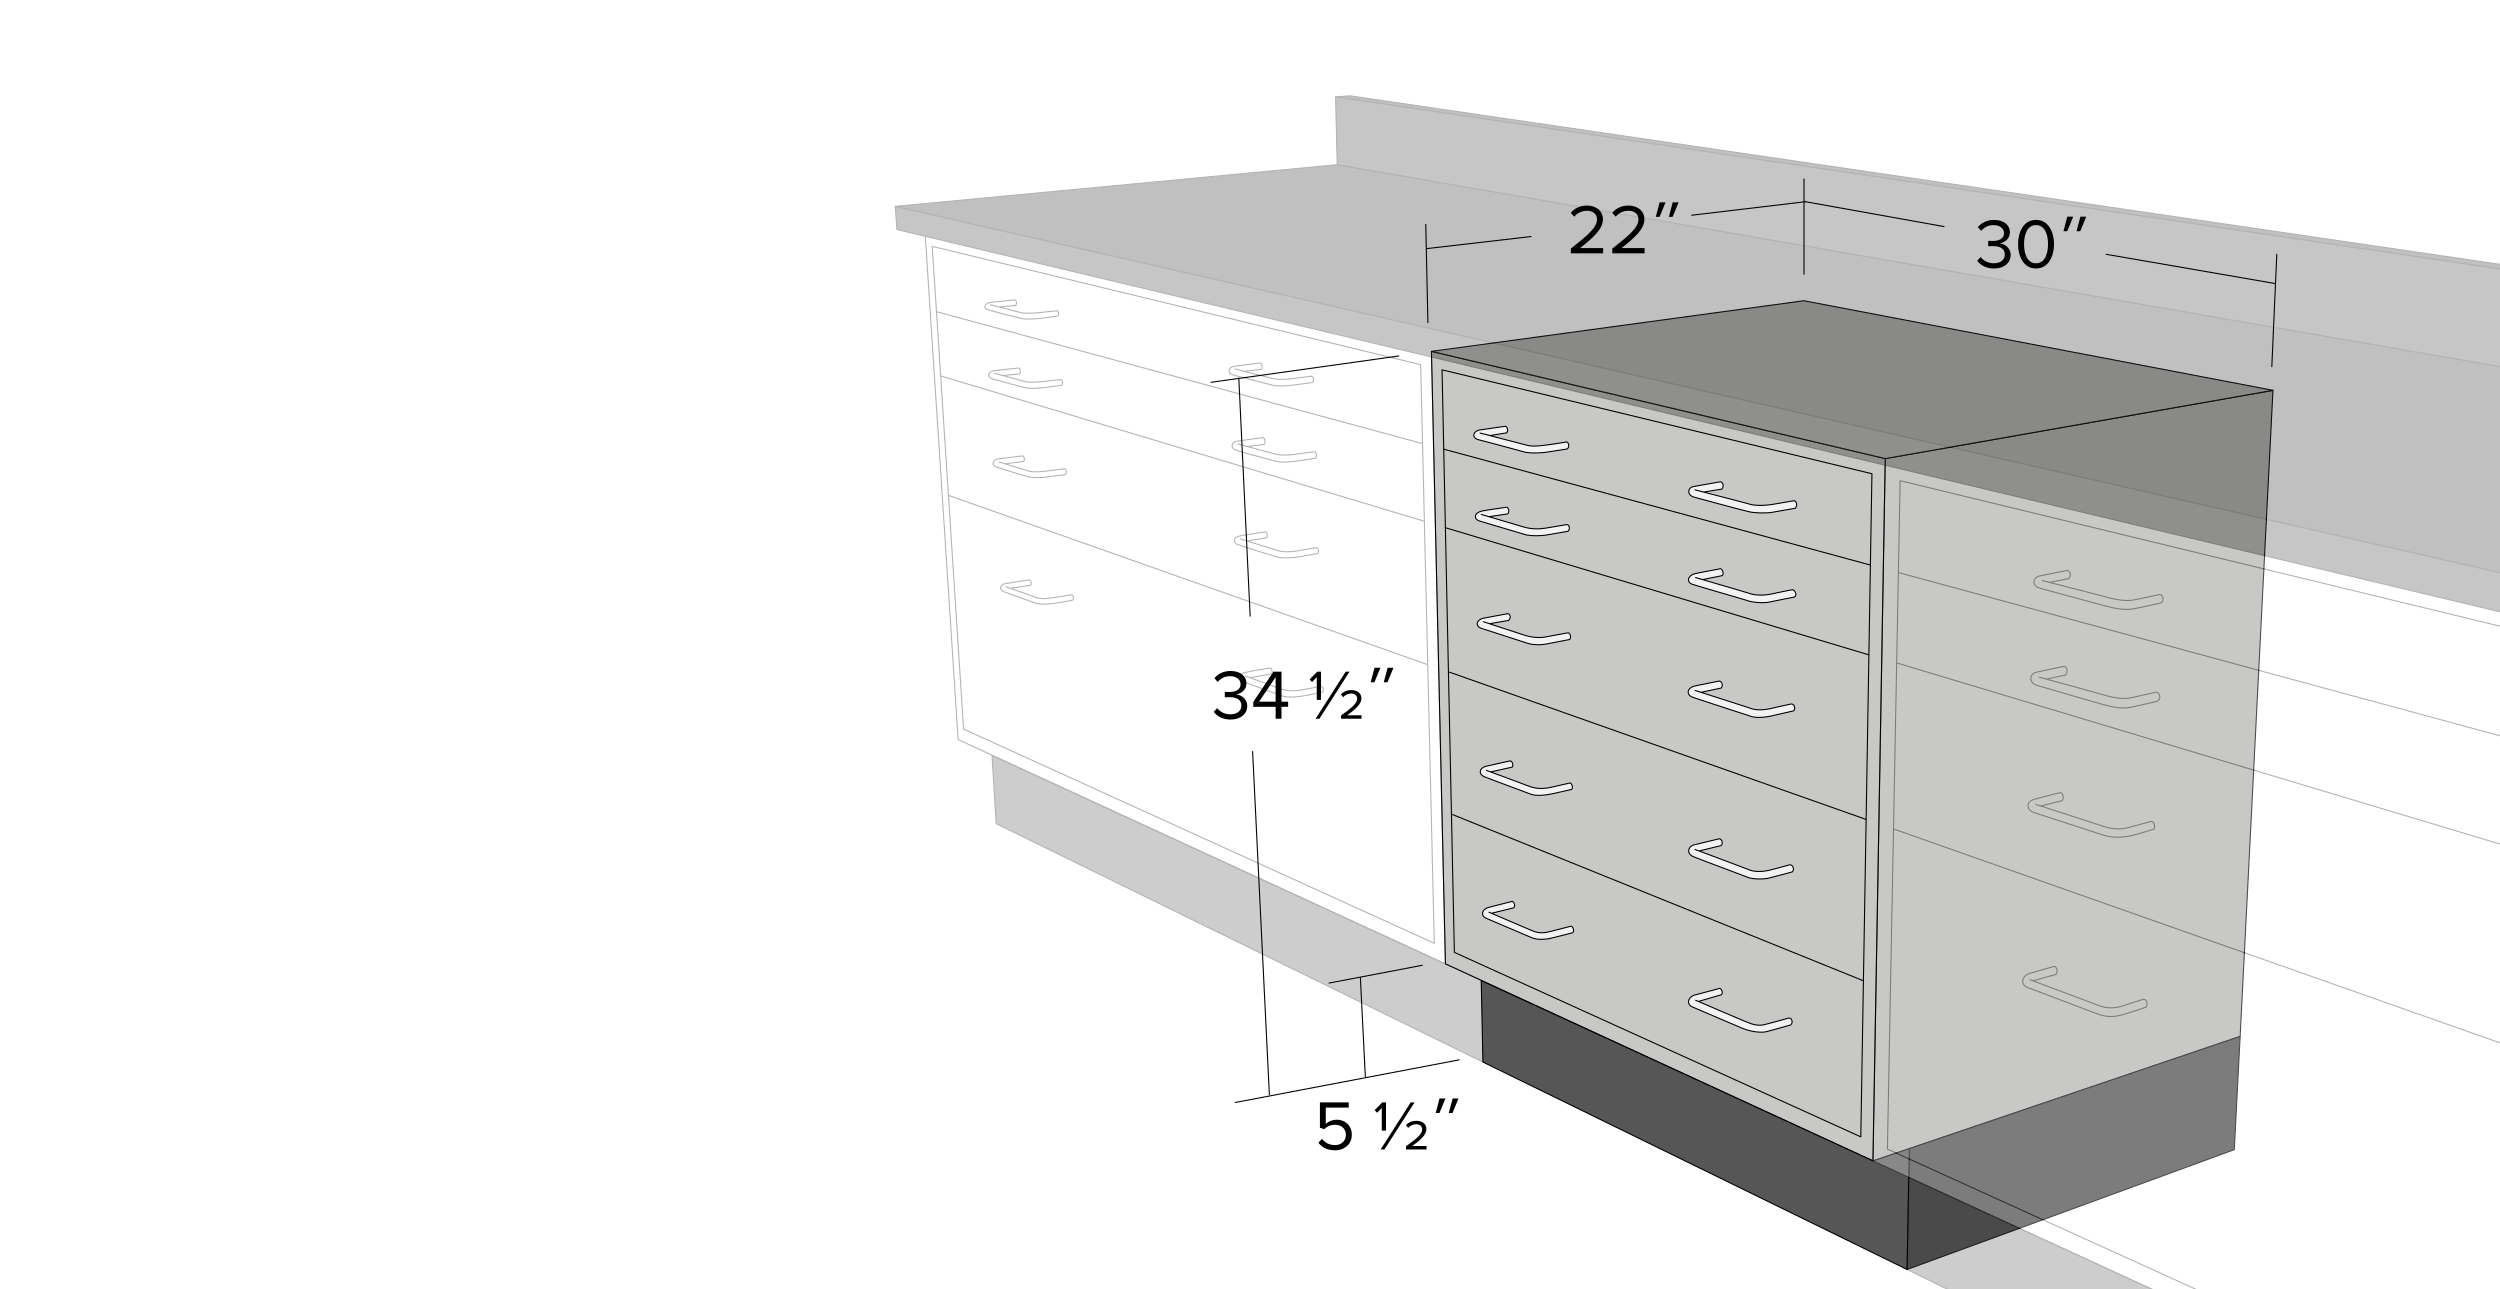 <svg id="Layer_1" data-name="Layer 1" xmlns="http://www.w3.org/2000/svg" xmlns:xlink="http://www.w3.org/1999/xlink" viewBox="0 0 4608 2376"><defs><style>.cls-1,.cls-7{fill:none;}.cls-2{clip-path:url(#clip-path);}.cls-10,.cls-3{fill:#fff;}.cls-4{fill:#b1b0ae;}.cls-10,.cls-11,.cls-12,.cls-4,.cls-5,.cls-6,.cls-7,.cls-8{stroke:#000;stroke-linecap:round;stroke-linejoin:round;stroke-width:2px;}.cls-5{fill:#464546;}.cls-6{fill:#565656;}.cls-8{fill:#ededed;}.cls-9{opacity:0.3;}.cls-11{fill:#404040;}.cls-12{fill:#2b2b2a;}</style><clipPath id="clip-path"><rect class="cls-1" x="-45.532" y="-15.181" width="4679.064" height="2406.361"/></clipPath></defs><title>Teclab Bench-high Wetlab 3000 Series Cabinet Dimensions</title><g class="cls-2"><rect class="cls-3" x="-95.173" y="-502.737" width="6400" height="4000"/><polygon class="cls-4" points="3474.904 845.29 4189.511 719.447 4129.017 1910.308 3452.244 2139.785 3474.904 845.29"/><polygon class="cls-4" points="3474.904 845.29 3452.244 2139.785 2664.213 1776.565 2638.426 647.632 3474.904 845.29"/><polygon class="cls-4" points="2658.024 681.671 2680.716 1755.42 3429.856 2095.476 3450.379 873.228 2658.024 681.671"/><polygon class="cls-4" points="2638.426 647.632 3324.863 554.285 4189.511 719.447 3474.904 845.29 2638.426 647.632"/><polygon class="cls-5" points="3519.36 2117.116 3515.088 2339.89 4118.224 2119.014 4129.017 1910.308 3519.36 2117.116"/><polygon class="cls-6" points="2730.226 1807.509 2733.32 1957.586 3515.088 2339.89 3519.36 2117.116 3452.244 2139.785 2730.226 1807.509"/><line class="cls-7" x1="3447.073" y1="1041.391" x2="2661.329" y2="827.952"/><line class="cls-7" x1="2664.118" y1="972.657" x2="3444.073" y2="1206.891"/><line class="cls-7" x1="3439.073" y1="1510.225" x2="2670.046" y2="1238.357"/><line class="cls-7" x1="2675.276" y1="1500.569" x2="3434.073" y2="1807.558"/><path class="cls-8" d="M2787.573,1661.391s-35.46,8.982-43.833,11.167c-11.5,3-15.833,15.167-4,20.167s74.167,31.833,84.667,36,26,2.667,35,.5,39.5-10,39.5-10,2.5-2.333,1-7.167-4.5-4.833-4.5-4.833-25.5,6.667-38.5,9.833-20.833,3.167-32.333-1.5-80-34.167-80-34.167l4.333,2,41-10a6.596,6.596,0,0,0,1.5-6.667C2790.24,1662.391,2787.573,1661.391,2787.573,1661.391Z"/><path class="cls-8" d="M3169.778,1821.778s-35.871,9.629-45.207,12.065c-12.822,3.345-17.654,16.911-4.46,22.485s82.695,35.494,94.402,40.139,30.739,7.609,40.773,5.193,45.005-12.376,45.005-12.376a7.354,7.354,0,0,0,2.063-9.376c-2.395-5.109-6.938-3-6.938-3s-28.447,8.095-42.942,11.626-24.953-1.544-37.775-6.748-89.199-38.095-89.199-38.095l4.832,2.23,42.447-12.33s2.614-1.732,1.313-6.563S3169.778,1821.778,3169.778,1821.778Z"/><path class="cls-8" d="M3169.407,1255.225s-36.717,7.3-45.167,9.167c-14.333,3.167-16.898,16.086-4.833,20.5,13.667,5,96,31.5,108.667,35.667,10.731,3.53,29.333,1,38.333-1.167s39.833-9.167,39.833-9.167a8.131,8.131,0,0,0,1.333-7.833c-1.5-4.833-5.667-4.833-5.667-4.833s-21,4.333-34,7.5-28.092,5.021-39.833,1c-12.167-4.167-103.5-33.333-103.5-33.333l10.833,3.333,37.167-7.833a8.559,8.559,0,0,0,1.667-7.5A7.992,7.992,0,0,0,3169.407,1255.225Z"/><path class="cls-8" d="M3168.907,1546.058s-38.293,9.149-46.667,11.333c-11.5,3-13.333,16.333-1.5,21.333s89.667,34,100.167,38.167,30.167,3.833,39.167,1.667,43.667-11.5,43.667-11.5a8.364,8.364,0,0,0,1.5-8,7.186,7.186,0,0,0-6-5.167s-23.833,6.667-36.833,9.833-27.5,4-39-.667-99.167-37.333-99.167-37.333l7.333,2.833,40.333-9.833s3.833-2.333,2.167-7.833A6.746,6.746,0,0,0,3168.907,1546.058Z"/><path class="cls-8" d="M3171.407,1048.225s-37.2,7.046-45.667,8.833c-15,3.167-18.187,15.938-6,20,14.5,4.833,89,26,102.833,30.5,10.742,3.494,29.778,4.088,38.833,2.167,11-2.333,46.333-9.333,46.333-9.333a6.212,6.212,0,0,0,2-7.167,10.093,10.093,0,0,0-5.667-6.333s-21.5,4.167-36.5,7.5c-13.062,2.902-29.173,3.763-41,0-14.667-4.667-101.333-29.833-101.333-29.833l13.333,3.667,36.167-7.333s2.167-2.5,1-6.833A9.145,9.145,0,0,0,3171.407,1048.225Z"/><path class="cls-8" d="M3171.24,888.058s-40,6.833-49.833,8.833c-11.646,2.369-11.56,15.953.833,19.333,14.667,4,90.5,24.667,103.167,27.333,11.054,2.327,32.572,2.392,41.667.667,9.667-1.833,42-7.333,42-7.333s3.667-4.333,2.167-9.167-4.333-4.833-4.333-4.833-22,3.833-37.833,6.5c-13.194,2.222-31.728,3.39-43.667,0-13.5-3.833-101.167-26.5-101.167-26.5l16,4,33.5-5.333s3.333-4.167,2.167-8.5A6.576,6.576,0,0,0,3171.24,888.058Z"/><path class="cls-8" d="M2774.573,785.725s-32.647,4.624-46,6.667c-14.167,2.167-16.794,14.835-2.667,18.333,17.5,4.333,72,19.167,83.667,22.333,10.902,2.959,31.171,1.822,40.333.5,16.167-2.333,38.833-6,38.833-6s3-2.167,2.667-7c-.348-5.049-3.667-6-3.667-6s-13.833,2.5-27.5,4.333c-13.261,1.779-32.82,5.115-44.833,2-13.5-3.5-87.167-22.667-87.167-22.667l18.167,4.5,30.333-4.833a6.763,6.763,0,0,0,2-6.667C2777.74,786.391,2774.573,785.725,2774.573,785.725Z"/><path class="cls-8" d="M2776.954,934.935s-36.842,5.181-45.304,6.994c-14.614,3.132-16.343,14.784-4.071,18.581,14.51,4.489,71.994,21.61,83.822,24.948,10.872,3.068,30.225,2.164,39.354.626,9.917-1.67,39.354-6.889,39.354-6.889s3.34-1.774,2.296-7.724c-.875-4.985-4.802-4.489-4.802-4.489s-24.531,4.176-39.145,6.576c-13.203,2.169-27.339,1.507-39.249-1.983-12.412-3.637-78.812-23.383-78.812-23.383l13.883,4.176,34.552-5.115s2.923-2.088,2.088-7.203C2780.198,935.621,2776.954,934.935,2776.954,934.935Z"/><path class="cls-8" d="M2779.773,1131.049s-35.059,6.337-45.304,8.351c-12.213,2.401-17.119,14.614-3.34,18.998,14.529,4.623,70.878,22.965,84.657,27.349,10.765,3.425,24.41,3.173,33.508,1.461,10.543-1.983,43.842-8.455,43.842-8.455s2.335-1.47,1.566-6.472c-.835-5.428-4.28-5.95-4.28-5.95s-27.14,5.01-41.024,7.62c-13.15,2.472-27.551.707-39.354-3.132-12.84-4.176-75.889-24.844-75.889-24.844l11.378,3.654,35.074-6.054s4.09-3.496,2.923-7.829S2779.773,1131.049,2779.773,1131.049Z"/><path class="cls-8" d="M2783.992,1402.442s-37.243,7.941-45.617,10.126c-11.5,3-13.921,14.207-2.088,19.207s74.47,27.776,84.97,31.942,29.124,1.983,43.633-1.357c9.021-2.077,32.047-7.411,32.047-7.411s2.192-1.777.94-6.681c-1.253-4.906-3.862-5.115-3.862-5.115s-21.902,5.163-34.969,8.038c-15.658,3.445-29.419,2.579-40.919-2.088s-78.394-29.124-78.394-29.124l7.829,2.818,39.562-8.768s2.211-2.139,1.044-6.472S2783.992,1402.442,2783.992,1402.442Z"/><g class="cls-9"><rect class="cls-3" x="-95.173" y="-502.737" width="6400" height="4000"/><polygon class="cls-10" points="3474.824 845.271 4189.431 719.428 4128.937 1910.289 3452.164 2139.766 3474.824 845.271"/><polygon class="cls-10" points="3474.824 845.271 3452.164 2139.766 2664.132 1776.546 2638.346 647.613 3474.824 845.271"/><polygon class="cls-10" points="2657.944 681.652 2680.636 1755.401 3429.776 2095.457 3450.298 873.209 2657.944 681.652"/><polygon class="cls-10" points="2638.346 647.613 3324.782 554.266 4189.431 719.428 3474.824 845.271 2638.346 647.613"/><polygon class="cls-5" points="3519.28 2117.097 3515.008 2339.871 4118.144 2118.995 4128.937 1910.289 3519.28 2117.097"/><polygon class="cls-6" points="2730.146 1807.49 2733.24 1957.567 3515.008 2339.871 3519.28 2117.097 3452.164 2139.766 2730.146 1807.49"/><line class="cls-10" x1="3446.993" y1="1041.372" x2="2661.249" y2="827.933"/><line class="cls-10" x1="2664.038" y1="972.638" x2="3443.993" y2="1206.872"/><line class="cls-10" x1="3438.993" y1="1510.206" x2="2669.966" y2="1238.337"/><line class="cls-10" x1="2675.196" y1="1500.55" x2="3433.993" y2="1807.539"/><path class="cls-7" d="M2787.493,1661.372s-35.46,8.982-43.833,11.167c-11.5,3-15.833,15.167-4,20.167s74.167,31.833,84.667,36,26,2.667,35,.5,39.5-10,39.5-10,2.5-2.333,1-7.167-4.5-4.833-4.5-4.833-25.5,6.667-38.5,9.833-20.833,3.167-32.333-1.5-80-34.167-80-34.167l4.333,2,41-10a6.596,6.596,0,0,0,1.5-6.667C2790.16,1662.372,2787.493,1661.372,2787.493,1661.372Z"/><path class="cls-7" d="M3169.698,1821.758s-35.871,9.629-45.207,12.065c-12.822,3.345-17.654,16.911-4.46,22.485s82.695,35.494,94.402,40.139,30.739,7.609,40.774,5.193,45.005-12.376,45.005-12.376a7.354,7.354,0,0,0,2.063-9.376c-2.395-5.109-6.938-3-6.938-3s-28.447,8.095-42.942,11.626-24.953-1.544-37.775-6.747-89.199-38.095-89.199-38.095l4.832,2.23,42.447-12.33s2.614-1.732,1.313-6.563S3169.698,1821.758,3169.698,1821.758Z"/><path class="cls-7" d="M3169.327,1255.206s-36.717,7.3-45.167,9.167c-14.333,3.167-16.898,16.086-4.833,20.5,13.667,5,96,31.5,108.667,35.667,10.731,3.53,29.333,1,38.333-1.167s39.833-9.167,39.833-9.167a8.131,8.131,0,0,0,1.333-7.833c-1.5-4.833-5.667-4.833-5.667-4.833s-21,4.333-34,7.5-28.092,5.021-39.833,1c-12.167-4.167-103.5-33.333-103.5-33.333l10.833,3.333,37.167-7.833a8.559,8.559,0,0,0,1.667-7.5A7.991,7.991,0,0,0,3169.327,1255.206Z"/><path class="cls-7" d="M3168.827,1546.039s-38.293,9.149-46.667,11.333c-11.5,3-13.333,16.333-1.5,21.333s89.667,34,100.167,38.167,30.167,3.833,39.167,1.667,43.667-11.5,43.667-11.5a8.364,8.364,0,0,0,1.5-8,7.186,7.186,0,0,0-6-5.167s-23.833,6.667-36.833,9.833-27.5,4-39-.667-99.167-37.333-99.167-37.333l7.333,2.833,40.333-9.833s3.833-2.333,2.167-7.833A6.746,6.746,0,0,0,3168.827,1546.039Z"/><path class="cls-7" d="M3171.327,1048.206s-37.199,7.046-45.667,8.833c-15,3.167-18.187,15.938-6,20,14.5,4.833,89,26,102.833,30.5,10.742,3.494,29.778,4.088,38.833,2.167,11-2.333,46.333-9.333,46.333-9.333a6.212,6.212,0,0,0,2-7.167,10.093,10.093,0,0,0-5.667-6.333s-21.5,4.167-36.5,7.5c-13.062,2.903-29.173,3.763-41,0-14.667-4.667-101.333-29.833-101.333-29.833l13.333,3.667,36.167-7.333s2.167-2.5,1-6.833A9.145,9.145,0,0,0,3171.327,1048.206Z"/><path class="cls-7" d="M3171.16,888.039s-40,6.833-49.833,8.833c-11.646,2.369-11.56,15.953.833,19.333,14.667,4,90.5,24.667,103.167,27.333,11.054,2.327,32.572,2.392,41.667.667,9.667-1.833,42-7.333,42-7.333s3.667-4.333,2.167-9.167-4.333-4.833-4.333-4.833-22,3.833-37.833,6.5c-13.194,2.222-31.728,3.39-43.667,0-13.5-3.833-101.167-26.5-101.167-26.5l16,4,33.5-5.333s3.333-4.167,2.167-8.5A6.576,6.576,0,0,0,3171.16,888.039Z"/><path class="cls-7" d="M2774.493,785.706s-32.647,4.624-46,6.667c-14.167,2.167-16.794,14.835-2.667,18.333,17.5,4.333,72,19.167,83.667,22.333,10.902,2.959,31.171,1.822,40.333.5,16.167-2.333,38.833-6,38.833-6s3-2.167,2.667-7c-.348-5.049-3.667-6-3.667-6s-13.833,2.5-27.5,4.333c-13.261,1.779-32.82,5.115-44.833,2-13.5-3.5-87.167-22.667-87.167-22.667l18.167,4.5,30.333-4.833a6.763,6.763,0,0,0,2-6.667C2777.66,786.372,2774.493,785.706,2774.493,785.706Z"/><path class="cls-7" d="M2776.874,934.916s-36.842,5.181-45.304,6.994c-14.614,3.132-16.343,14.784-4.071,18.581,14.51,4.489,71.994,21.61,83.822,24.948,10.872,3.068,30.225,2.164,39.354.626,9.917-1.67,39.354-6.889,39.354-6.889s3.34-1.775,2.296-7.725c-.875-4.985-4.802-4.489-4.802-4.489s-24.531,4.176-39.145,6.576c-13.203,2.169-27.339,1.507-39.249-1.983-12.412-3.637-78.812-23.383-78.812-23.383l13.883,4.175,34.552-5.115s2.923-2.088,2.088-7.203C2780.117,935.602,2776.874,934.916,2776.874,934.916Z"/><path class="cls-7" d="M2779.692,1131.029s-35.059,6.337-45.304,8.351c-12.213,2.401-17.119,14.614-3.34,18.998,14.529,4.623,70.878,22.965,84.657,27.349,10.765,3.425,24.41,3.173,33.508,1.461,10.543-1.983,43.842-8.455,43.842-8.455s2.335-1.47,1.566-6.472c-.835-5.428-4.28-5.95-4.28-5.95s-27.14,5.011-41.024,7.62c-13.15,2.472-27.551.707-39.354-3.132-12.84-4.175-75.889-24.844-75.889-24.844l11.378,3.654,35.074-6.054s4.09-3.496,2.923-7.829S2779.692,1131.029,2779.692,1131.029Z"/><path class="cls-7" d="M2783.912,1402.423s-37.243,7.941-45.617,10.126c-11.5,3-13.921,14.207-2.088,19.207s74.47,27.776,84.97,31.942,29.124,1.983,43.633-1.357c9.021-2.077,32.047-7.412,32.047-7.412s2.191-1.777.94-6.681c-1.253-4.906-3.862-5.115-3.862-5.115s-21.902,5.163-34.969,8.038c-15.658,3.445-29.419,2.579-40.919-2.088s-78.394-29.124-78.394-29.124l7.829,2.818,39.562-8.768s2.211-2.139,1.044-6.472S2783.912,1402.423,2783.912,1402.423Z"/><polygon class="cls-7" points="2638.346 647.613 1704.292 416.753 1766.078 1363.25 2664.132 1776.546 2638.346 647.613"/><polygon class="cls-7" points="2618.621 672.2 2643.684 1738.712 1776.097 1343.879 1718.319 454.159 2618.621 672.2"/><line class="cls-7" x1="1734.016" y1="692.954" x2="2624.791" y2="960.613"/><line class="cls-7" x1="2630.574" y1="1224.735" x2="1748.043" y2="913.046"/><polygon class="cls-6" points="2730.146 1807.49 2733.24 1957.567 1836.214 1518.216 1828.532 1392.64 2730.146 1807.49"/><polygon class="cls-10" points="3452.164 2139.766 5411.696 3040.953 5620.58 1360.077 3474.824 845.271 3452.164 2139.766"/><polygon class="cls-7" points="3478.88 2118.027 3502.326 886.038 5566.015 1386.507 5373.756 2979.14 3478.88 2118.027"/><line class="cls-7" x1="5464.13" y1="2224.174" x2="3490.39" y2="1528.036"/><line class="cls-7" x1="3495.932" y1="1221.957" x2="5511.023" y2="1826.868"/><polygon class="cls-6" points="3515.008 2339.871 3517.609 2170.287 5474.273 3069.88 5446.802 3285.396 3515.008 2339.871"/><polygon class="cls-11" points="6304.827 1532.391 6304.827 1442.632 1650.187 380.349 1653.193 423.099 6304.827 1532.391"/><polygon class="cls-12" points="1650.187 380.349 2464.762 303.534 6304.827 970.116 6304.827 1442.632 1650.187 380.349"/><polygon class="cls-12" points="2461.756 178.626 2488.495 176.653 6304.827 735.839 6304.827 746.688 2461.756 178.626"/><polygon class="cls-11" points="2461.756 178.626 2464.762 303.534 6304.827 970.116 6304.827 746.688 2461.756 178.626"/><path class="cls-7" d="M1870.27,552.689s-33.49,3.375-44.696,4.75c-10.86,1.333-14.653,10.816-3.993,13.875,14.813,4.25,51.523,13.5,61.57,15.75,8.408,1.883,28.037.605,35.035-.375,12.349-1.73,31.042-4,31.042-4s2.444-1.167,2.19-4.75c-.266-3.743-2.319-5.125-2.319-5.125s-16.997,1.391-27.436,2.75c-10.129,1.319-30.367,3.059-39.544.75-10.312-2.594-56.546-14.625-56.546-14.625l15.714,4.125,30.785-2.875s2.061-2,1.379-6.173C1872.862,553.152,1870.27,552.689,1870.27,552.689Z"/><path class="cls-7" d="M1884.77,840.284s-33.219,4.078-44.421,5.525c-10.856,1.403-13.262,11.972-4.893,14.603,14.758,4.64,49.958,16.128,60.001,18.497,8.404,1.982,25.451,1.532,32.447.5,12.344-1.82,36.052-4.625,36.052-4.625s1.945-1.888,1.416-6.478c-.515-4.473-2.961-4.272-2.961-4.272s-15.832,1.945-26.267,3.375c-10.126,1.388-29.197,3.68-38.37,1.25-10.308-2.731-56.653-17.375-56.653-17.375l11.717,3.625,33.992-4.375s1.803-1.567,1.121-5.959C1887.362,840.772,1884.77,840.284,1884.77,840.284Z"/><path class="cls-7" d="M1897.386,1068.878s-30.012,4.375-44.372,6.875c-10.829,1.885-11.062,11.727-2.846,14.875,15.006,5.75,47.477,17.125,58.861,21.125,8.166,2.869,24.924,1.782,31.953.75,12.402-1.82,35.963-6.125,35.963-6.125s2.055-1.297,1.423-5.875c-.517-3.75-3.234-4.125-3.234-4.125s-23.539,3.945-34.023,5.375c-10.173,1.388-21.513,2.799-30.53-.25-10.349-3.5-56.403-20-56.403-20l8.021,2.875,37.128-5.462s1.978-1.396,1.294-5.788C1900.027,1069.325,1897.386,1068.878,1897.386,1068.878Z"/><path class="cls-7" d="M2340.486,1231.185s-30.056,4.875-46.145,8.5c-11.544,2.601-11.381,13.211-2.595,16.75,17.005,6.849,57.878,21.076,70.581,26,11.288,4.375,32.7,1.654,40.221.25,20.759-3.875,35.42-6.875,35.42-6.875s1.589-1.082.908-6a5.683,5.683,0,0,0-3.892-4.875s-30.352,6.088-41.648,7.625c-10.961,1.491-22.461.651-32.176-2.625-11.151-3.76-65.261-23.875-65.261-23.875l8.304,3,39.183-6.75s2.076-1.75,1.168-6.25C2343.581,1231.249,2340.486,1231.185,2340.486,1231.185Z"/><path class="cls-7" d="M2331.533,980.255s-27.377,4.273-45.922,7.5c-13.648,2.375-12.67,13.139-3.734,16.125,19.828,6.625,55.622,17.875,70.816,22.375,11.549,3.42,31.522,1.754,39.013.5,22.404-3.75,37.468-6.5,37.468-6.5s1.706-1.207,1.03-6.125c-.553-4.029-4.764-4.625-4.764-4.625s-26.129,4.838-37.339,6.375c-10.878,1.491-22.698,2.088-32.446-.875-12.747-3.875-69.142-21.625-69.142-21.625l11.588,3.75,36.309-5.75s2.06-1.75,1.159-6.25C2334.605,980.32,2331.533,980.255,2331.533,980.255Z"/><path class="cls-7" d="M2321.949,669.076s-26.375,3.25-45.997,6c-13.67,1.916-12.697,13-3.334,15.75,21.745,6.387,55.403,14.375,71.819,18.875,11.578,3.174,30.067,1.19,37.577.25,22.956-2.875,37.577-5.125,37.577-5.125s1.955-2.082,1.282-7a4.99,4.99,0,0,0-4.36-4.375s-24.872,3.088-36.038,4.625c-10.835,1.491-25.911,1.78-35.781-.625-15.903-3.875-68.613-17.5-68.613-17.5l17.057,4.5,31.421-3.625s2.308-2.375,1.411-6.875C2325.009,669.14,2321.949,669.076,2321.949,669.076Z"/><path class="cls-7" d="M1877.339,678.307s-33.49,3.576-44.696,5.033c-10.86,1.412-14.653,11.461-3.993,14.702,14.813,4.503,51.523,14.305,61.57,16.689,8.408,1.995,28.037.641,35.035-.397,12.349-1.833,31.043-4.238,31.043-4.238s2.444-1.237,2.19-5.033c-.266-3.965-2.318-5.43-2.318-5.43s-16.997,1.474-27.436,2.914c-10.129,1.397-30.367,3.241-39.544.795-10.312-2.749-56.546-15.497-56.546-15.497l15.714,4.371,30.785-3.046s2.061-2.119,1.379-6.541C1879.931,678.798,1877.339,678.307,1877.339,678.307Z"/><path class="cls-7" d="M2327.387,806.658s-26.375,3.457-45.997,6.381c-13.67,2.038-12.697,13.827-3.334,16.752,21.745,6.794,55.403,15.289,71.819,20.076,11.577,3.376,30.067,1.266,37.577.266,22.956-3.058,37.577-5.451,37.577-5.451s1.955-2.214,1.282-7.445a5.098,5.098,0,0,0-4.36-4.653s-24.872,3.285-36.038,4.919c-10.835,1.586-25.911,1.893-35.781-.665-15.903-4.122-68.613-18.613-68.613-18.613l17.057,4.786,31.421-3.856s2.308-2.526,1.411-7.312C2330.447,806.726,2327.387,806.658,2327.387,806.658Z"/><path class="cls-7" d="M3810.46,1051.426s-39.262,7.713-50.155,9.977c-15.473,3.215-14.344,18.96-.603,22.707,16.261,4.435,106.046,28.942,122.378,33.157,18.688,4.823,35.769,7.636,51.041,4.823,10.728-1.976,50.036-10.65,50.036-10.65s5.079-4.287,3.416-9.646-5.426-6.028-5.426-6.028-27.731,6.028-48.429,10.047c-14.562,2.828-34.589-.863-47.826-4.622-14.967-4.25-120.77-31.147-120.77-31.147l14.066,3.416,35.042-7.066s3.696-4.62,2.402-9.424A7.291,7.291,0,0,0,3810.46,1051.426Z"/><path class="cls-7" d="M3797.519,1460.913s-34.343,8.509-47.681,12.226c-16.573,4.619-14.472,19.976-.951,24.452,19.29,6.385,109.353,35.59,126.876,41.296,18.352,5.975,34.446,4.851,49.718,2.038,10.728-1.976,44.149-12.497,44.149-12.497s2.989-2.853,1.087-9.509c-1.541-5.395-5.977-4.89-5.977-4.89s-19.457,5.333-39.802,10.867a79.054,79.054,0,0,1-45.507-1.087c-16.165-5.162-127.012-41.16-127.012-41.16l9.373,2.989,39.123-9.916s3.071-4.459,1.778-9.263A7.291,7.291,0,0,0,3797.519,1460.913Z"/><path class="cls-7" d="M3786.186,1781.247s-30.425,8.523-44.548,12.826c-16.457,5.014-17.494,21.058-4.193,26.151,19.31,7.393,107.693,40.716,128.437,48.55,18.056,6.819,32.882,5.603,47.778,1.214,12.358-3.641,41.268-13.351,41.268-13.351s3.777-2.943,1.876-9.6c-1.541-5.395-5.958-5.186-5.958-5.186s-16.331,4.965-36.964,11.806c-16.703,5.538-31.018,5.014-43.916.221-16.331-6.069-127.996-47.998-127.996-47.998l5.186,1.876,42.427-11.702s3.071-4.459,1.778-9.263A7.291,7.291,0,0,0,3786.186,1781.247Z"/><rect class="cls-1" x="-45.532" y="-15.181" width="4679.064" height="2406.361"/><line class="cls-7" x1="1725.518" y1="574.367" x2="2621.162" y2="817.447"/><line class="cls-7" x1="3499.396" y1="1055.421" x2="5537.48" y2="1608.463"/><path class="cls-7" d="M3804.595,1228.129s-39.262,8.251-50.155,10.673c-15.473,3.439-14.344,20.282-.603,24.291,16.261,4.744,106.046,30.96,122.378,35.469,18.688,5.159,35.769,8.169,51.041,5.159,10.728-2.114,50.036-11.393,50.036-11.393s5.079-4.586,3.416-10.318-5.426-6.449-5.426-6.449-27.731,6.449-48.429,10.748c-14.562,3.025-34.589-.923-47.826-4.944-14.967-4.546-120.77-33.319-120.77-33.319l14.066,3.654,35.042-7.559s3.696-4.942,2.402-10.081S3804.595,1228.129,3804.595,1228.129Z"/></g><line class="cls-7" x1="3325.142" y1="505.452" x2="3325.142" y2="329.853"/><line class="cls-7" x1="4187.414" y1="675.81" x2="4196.587" y2="468.76"/><line class="cls-7" x1="3327.763" y1="371.787" x2="3583.299" y2="417.652"/><line class="cls-7" x1="3882.081" y1="468.76" x2="4192.656" y2="522.488"/><line class="cls-7" x1="3327.763" y1="371.787" x2="3118.091" y2="396.685"/><line class="cls-7" x1="2627.985" y1="413.721" x2="2631.917" y2="594.562"/><line class="cls-7" x1="2821.931" y1="435.999" x2="2629.296" y2="458.276"/><line class="cls-7" x1="2578.188" y1="656.153" x2="2232.231" y2="704.64"/><line class="cls-7" x1="2304.306" y1="1135.776" x2="2283.338" y2="696.777"/><line class="cls-7" x1="2689.576" y1="1953.493" x2="2276.786" y2="2032.12"/><line class="cls-7" x1="2308.827" y1="1385.263" x2="2339.688" y2="2017.705"/><line class="cls-7" x1="2621.433" y1="1779.204" x2="2449.765" y2="1811.965"/><line class="cls-7" x1="2507.425" y1="1801.482" x2="2516.598" y2="1984.944"/><path d="M3644.407,480.583l6.37-6.76c5.07,6.76,13.91,11.44,24.181,11.44,12.61,0,20.28-6.37,20.28-16.25,0-10.79-8.84-15.341-21.58-15.341-3.641,0-7.671,0-8.971.13v-9.881c1.43.13,5.46.13,8.971.13,10.92,0,20.15-4.291,20.15-14.301,0-9.62-8.84-14.82-19.371-14.82-9.49,0-16.51,3.64-22.881,10.53l-5.979-6.76c6.24-7.67,16.25-13.391,29.77-13.391,16.641,0,29.252,8.45,29.252,23.011,0,12.611-10.531,18.851-18.591,20.151,7.8.78,20.02,7.411,20.02,21.451,0,14.431-11.7,24.961-30.811,24.961C3660.527,494.884,3649.737,488.384,3644.407,480.583Z"/><path d="M3719.675,450.032c0-21.19,9.36-44.722,33.151-44.722,23.661,0,33.151,23.531,33.151,44.722,0,21.061-9.49,44.852-33.151,44.852C3729.036,494.884,3719.675,471.093,3719.675,450.032Zm55.252,0c0-17.291-5.59-35.101-22.101-35.101s-22.101,17.81-22.101,35.101,5.59,35.231,22.101,35.231S3774.927,467.323,3774.927,450.032Z"/><path d="M3810.286,426.111h-6.891l7.021-26.781h10.921Zm24.051,0h-6.89l7.149-26.781h10.791Z"/><path d="M2895.357,466.884v-8.71c31.201-24.441,48.231-38.871,48.231-53.822,0-11.18-9.23-15.86-18.2-15.86-10.4,0-18.461,4.42-23.531,10.92l-6.63-6.891c6.63-8.84,17.941-13.65,30.161-13.65,14.431,0,29.121,8.19,29.121,25.481,0,17.681-17.942,33.801-42.122,52.912h42.512v9.621Z"/><path d="M2971.796,466.884v-8.71c31.201-24.441,48.231-38.871,48.231-53.822,0-11.18-9.23-15.86-18.2-15.86-10.4,0-18.461,4.42-23.531,10.92l-6.63-6.891c6.63-8.84,17.94-13.65,30.161-13.65,14.431,0,29.121,8.19,29.121,25.481,0,17.681-17.941,33.801-42.122,52.912h42.512v9.621Z"/><path d="M3058.896,399.671h-6.891l7.021-26.781h10.921Zm24.051,0h-6.89l7.149-26.781h10.791Z"/><path d="M2237.238,1311.984l6.37-6.76c5.07,6.76,13.91,11.44,24.181,11.44,12.61,0,20.28-6.37,20.28-16.25,0-10.79-8.84-15.341-21.58-15.341-3.641,0-7.671,0-8.971.13v-9.881c1.43.13,5.46.13,8.971.13,10.92,0,20.15-4.29,20.15-14.301,0-9.62-8.84-14.82-19.371-14.82-9.49,0-16.51,3.64-22.881,10.53l-5.979-6.76c6.24-7.67,16.25-13.391,29.77-13.391,16.641,0,29.252,8.45,29.252,23.011,0,12.611-10.531,18.851-18.591,20.151,7.8.78,20.02,7.411,20.02,21.451,0,14.431-11.7,24.961-30.811,24.961C2253.358,1326.284,2242.568,1319.784,2237.238,1311.984Z"/><path d="M2351.249,1324.725v-21.971h-41.212v-8.97l37.182-55.772h14.82v55.252h12.221v9.49h-12.221v21.971Zm0-76.703-30.422,45.242h30.422Z"/><path d="M2427.035,1290.013v-41.862l-8.58,8.971-4.55-4.811,14.04-14.3h6.891v52.002Z"/><path d="M2431.97,1324.725h-7.02l55.382-86.713h7.15Z"/><path d="M2471.751,1324.725v-5.851c19.891-14.3,29.771-22.621,29.771-31.071,0-6.63-5.46-9.49-11.051-9.49-6.37,0-11.83,3.12-14.561,6.76l-4.29-4.94c4.29-5.46,11.831-8.19,19.11-8.19,9.491,0,18.591,4.68,18.591,15.341,0,10.4-10.79,19.891-26.131,31.071h26.392v6.371Z"/><path d="M2533.37,1257.512h-6.891l7.021-26.781H2544.42Zm24.051,0H2550.53l7.15-26.781h10.791Z"/><path d="M2430.145,2106.285l6.631-7.28c5.72,7.41,13.391,11.57,23.921,11.57,11.83,0,20.02-8.06,20.02-18.591,0-11.44-8.19-18.721-19.891-18.721a27.776,27.776,0,0,0-20.021,8.06l-7.93-2.73v-46.671h53.042v9.62h-42.252v30.161a29.579,29.579,0,0,1,20.281-7.8c14.56,0,27.69,9.751,27.69,27.691,0,17.55-13.521,28.601-30.94,28.601C2446.136,2120.195,2436.645,2114.865,2430.145,2106.285Z"/><path d="M2546.882,2083.924v-41.862l-8.58,8.971-4.55-4.811,14.04-14.3h6.891v52.002Z"/><path d="M2551.818,2118.635h-7.019l55.382-86.713h7.15Z"/><path d="M2591.598,2118.635v-5.851c19.891-14.3,29.771-22.621,29.771-31.071,0-6.63-5.46-9.49-11.051-9.49-6.37,0-11.83,3.12-14.56,6.76l-4.29-4.94c4.29-5.46,11.831-8.191,19.11-8.191,9.491,0,18.591,4.68,18.591,15.341,0,10.4-10.79,19.891-26.131,31.071H2629.43v6.371Z"/><path d="M2653.217,2051.423h-6.891l7.021-26.781h10.921Zm24.051,0h-6.891l7.15-26.781h10.791Z"/></g></svg>